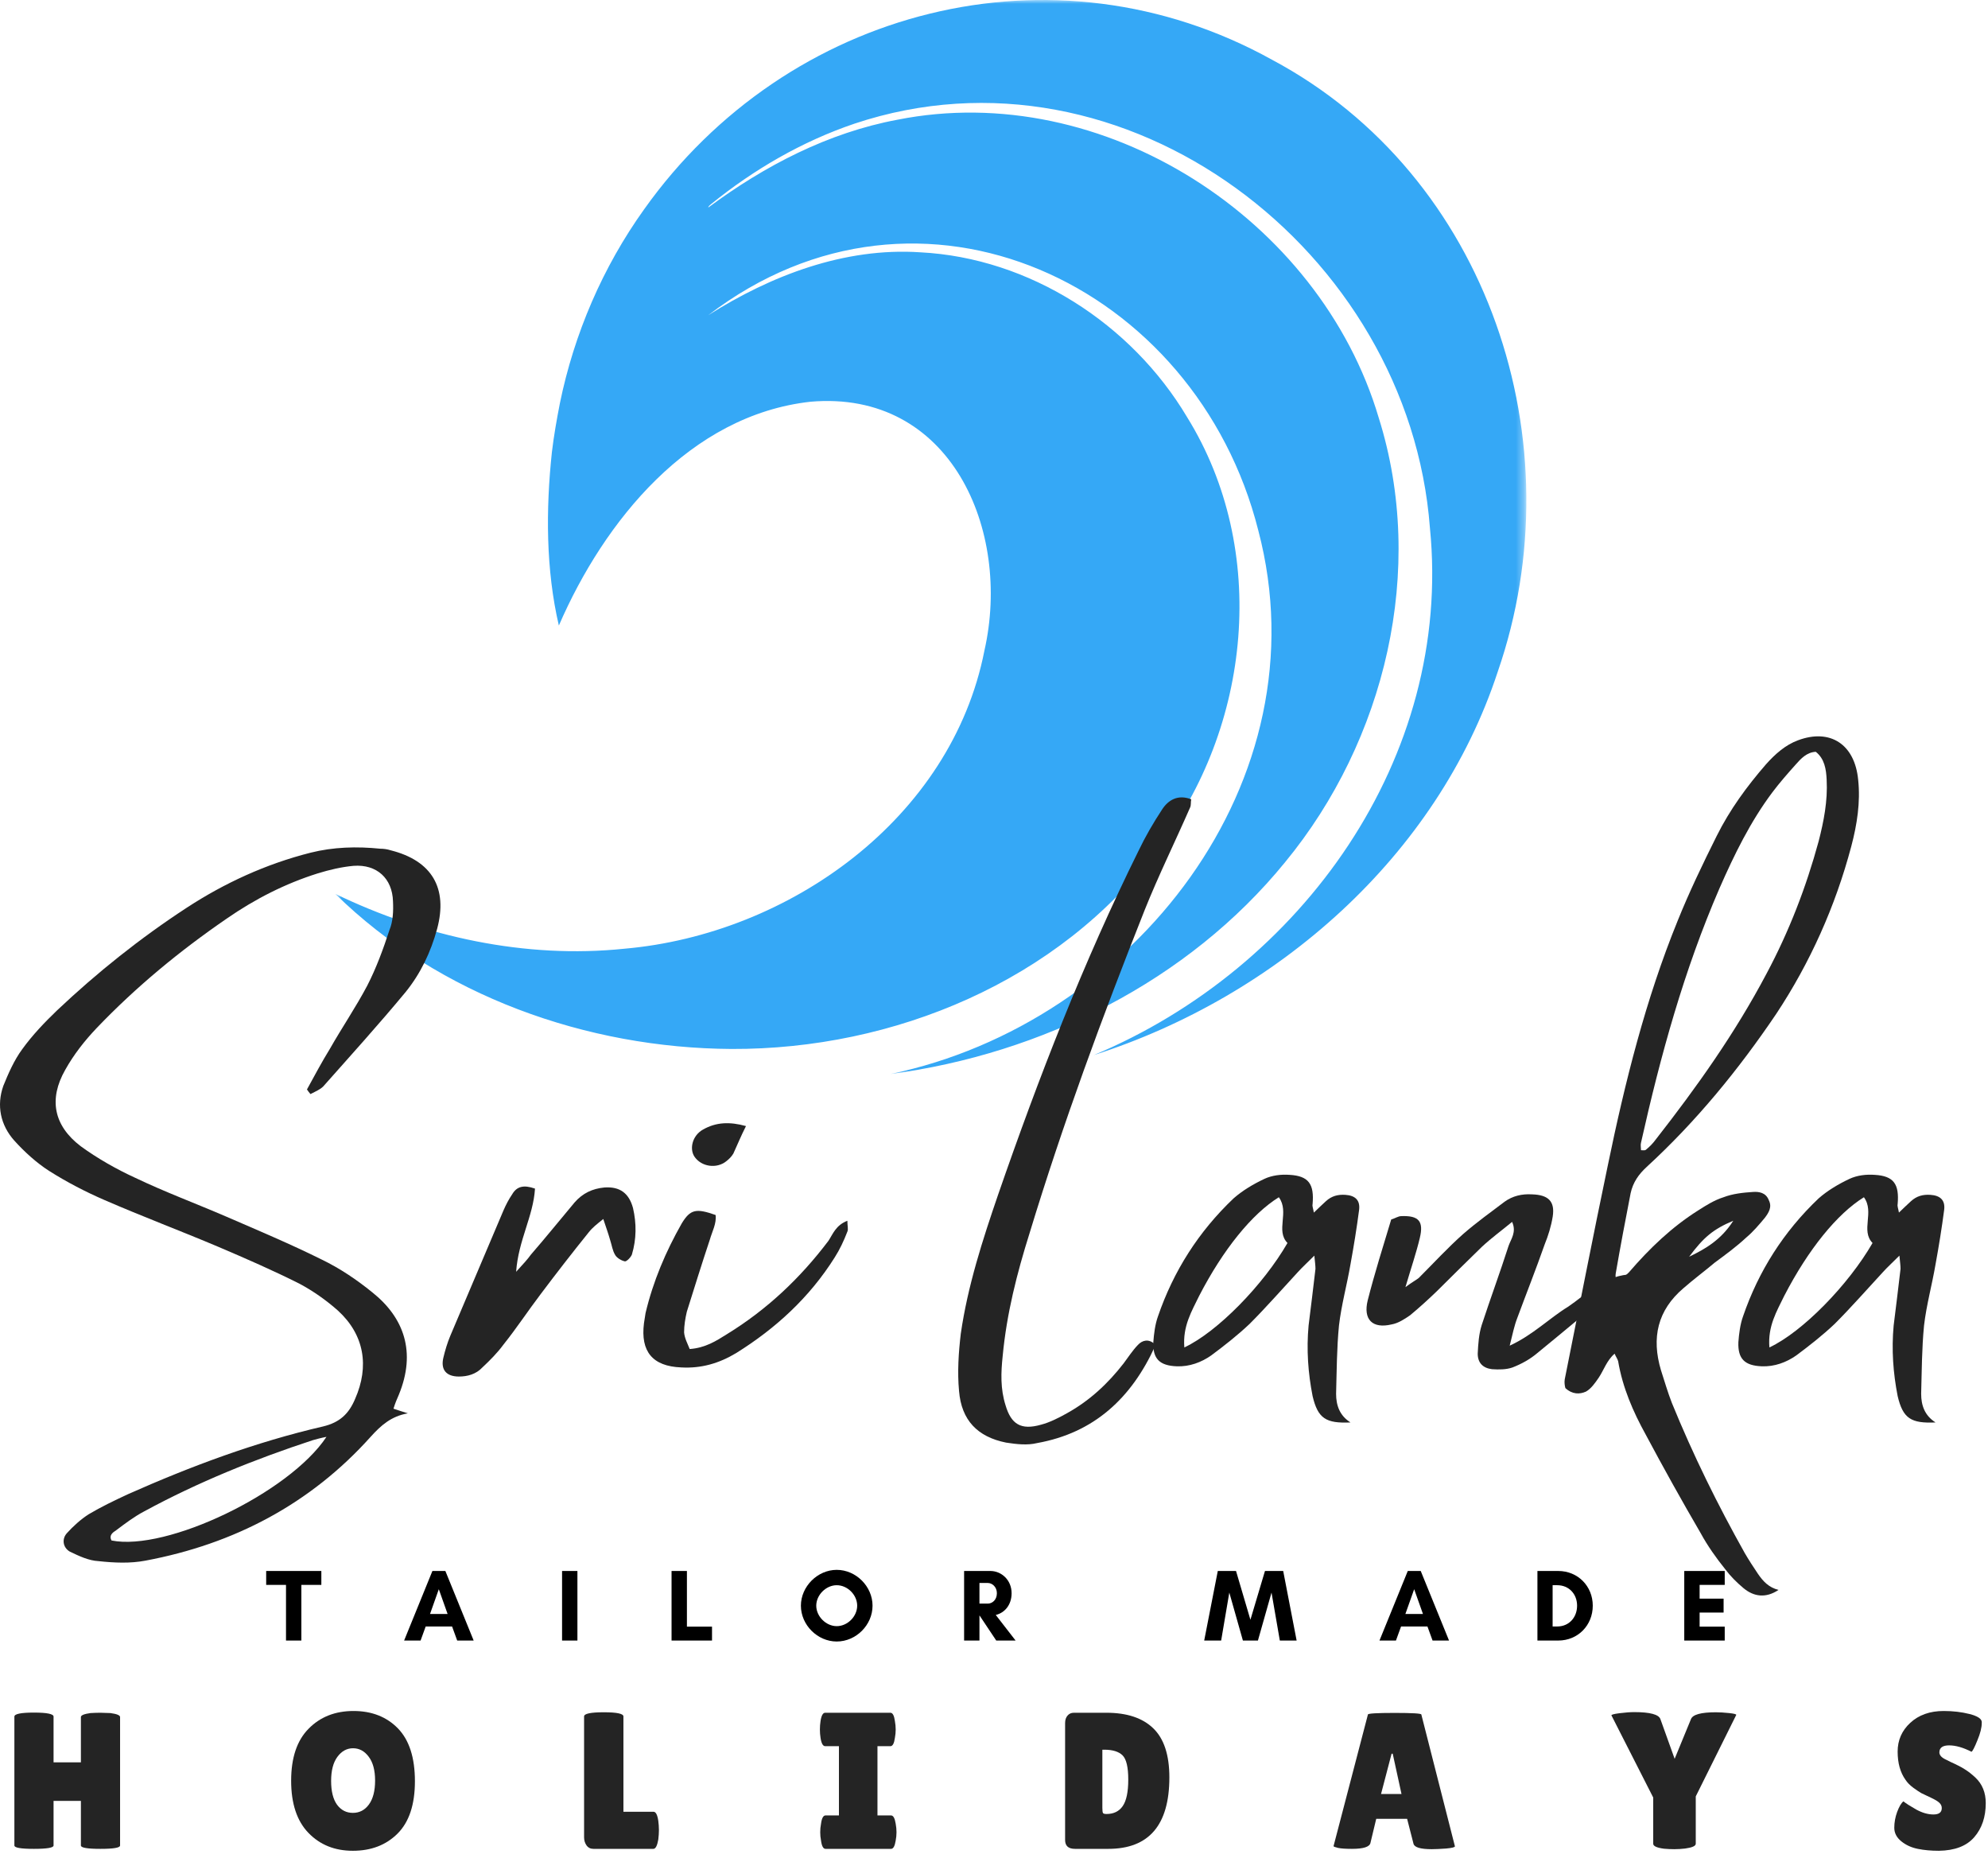 <svg xmlns="http://www.w3.org/2000/svg" width="259" height="242" viewBox="0 0 259 242" fill="none"><mask id="mask0_60_229" style="mask-type:luminance" maskUnits="userSpaceOnUse" x="43" y="0" width="156" height="140"><path d="M43.673 0H198.673V140H43.673V0Z" fill="white"></path></mask><g mask="url(#mask0_60_229)"><path d="M165.72 7.781C137.283 -7.974 102.554 1.031 83.913 27.271C78.528 34.792 74.799 43.464 72.944 52.521C72.533 54.625 72.158 56.75 71.903 58.885C71.106 66.354 71.111 74.208 72.809 81.479C78.72 67.838 89.856 54.089 105.575 52.328C123.851 50.729 131.809 69.062 128.252 84.74C123.96 106.609 102.84 121.693 81.351 123.573C68.424 124.911 55.298 122.036 43.679 116.427C57.2 129.703 76.476 136.531 95.309 136.63C116.392 136.714 138.002 127.807 150.762 110.625C163.017 94.755 165.371 71.599 154.653 54.328C147.418 42.167 134.116 33.589 119.892 32.864C110.033 32.203 100.418 35.891 92.272 41.057C119.877 19.911 155.84 37 163.929 69.078C172.538 101.719 147.684 133.276 116.028 139.891C135.71 137.281 154.788 127.828 167.429 112.297C180.476 96.453 185.845 74.177 179.621 54.411C171.944 28.505 143.7 10.266 116.924 15.594C107.897 17.276 99.621 21.588 92.309 27.005C92.226 27.031 92.299 26.854 92.627 26.599C98.205 22.073 104.512 18.411 111.33 16.104C146.595 4.344 183.585 32.708 186.293 68.766C189.278 98.703 169.585 126.099 142.517 137.422C166.314 129.807 187.236 111.562 195.132 87.484C205.424 57.745 194.002 22.859 165.72 7.781Z" fill="#35A8F6"></path></g><path d="M40.45 142.507C41.034 142.194 41.638 141.965 42.096 141.528C45.68 137.486 49.325 133.465 52.846 129.215C54.784 126.819 56.117 124.048 56.95 120.986C58.367 115.694 56.284 112.111 50.909 110.757C50.45 110.611 49.992 110.548 49.555 110.548C46.492 110.236 43.43 110.319 40.45 111.069C34.617 112.548 29.242 115.028 24.325 118.236C18.263 122.194 12.659 126.673 7.45 131.59C5.805 133.173 4.242 134.798 2.888 136.673C1.846 138.09 1.096 139.798 0.43 141.444C-0.466 143.986 0.055 146.528 1.846 148.548C3.18 150.028 4.763 151.465 6.388 152.507C8.721 153.986 11.18 155.257 13.638 156.319C18.575 158.465 23.575 160.34 28.492 162.423C32.013 163.923 35.596 165.486 39.034 167.215C40.825 168.173 42.534 169.382 44.034 170.715C47.471 173.861 48.138 177.965 46.263 182.215C45.45 184.153 44.263 185.278 42.096 185.798C33.346 187.819 24.909 190.965 16.7 194.611C14.909 195.444 13.2 196.257 11.555 197.236C10.513 197.903 9.534 198.798 8.721 199.694C8.034 200.444 8.18 201.548 9.075 202.09C10.284 202.673 11.555 203.278 12.825 203.34C14.909 203.569 16.992 203.653 18.95 203.278C30.513 201.111 40.45 195.882 48.284 187.153C49.638 185.653 50.971 184.465 53.138 184.09C52.388 183.861 51.95 183.715 51.263 183.486C51.492 182.736 51.721 182.215 51.95 181.694C54.263 176.09 52.617 171.611 48.513 168.34C46.492 166.694 44.263 165.194 41.93 164.069C37.909 162.069 33.659 160.278 29.471 158.465C25.513 156.757 21.471 155.257 17.596 153.403C15.138 152.278 12.659 150.861 10.513 149.298C6.992 146.611 6.325 143.173 8.492 139.361C9.617 137.34 11.034 135.548 12.596 133.903C17.742 128.528 23.43 123.84 29.534 119.653C33.2 117.111 37.159 115.09 41.409 113.757C42.909 113.298 44.471 112.923 46.055 112.778C49.096 112.548 51.117 114.423 51.2 117.403C51.263 118.673 51.2 120.028 50.742 121.132C49.93 123.611 49.034 126.069 47.846 128.382C46.346 131.215 44.555 133.84 42.992 136.59C41.93 138.319 40.971 140.111 39.992 141.903C40.138 142.132 40.305 142.34 40.45 142.507ZM14.534 200.653C14.159 199.986 14.68 199.611 15.138 199.319C16.325 198.423 17.513 197.528 18.784 196.861C25.805 193.048 33.2 190.069 40.742 187.59C41.263 187.444 41.784 187.298 42.534 187.153C37.68 194.465 21.7 202.09 14.534 200.653Z" fill="#242424"></path><path d="M82.472 157.361C81.951 155.423 80.763 154.528 78.743 154.673C77.18 154.819 75.909 155.423 74.868 156.611C72.993 158.84 71.118 161.173 69.18 163.403C68.743 164.007 68.222 164.59 67.243 165.653C67.534 161.528 69.472 158.465 69.701 154.819C68.222 154.298 67.326 154.528 66.722 155.569C66.263 156.236 65.888 156.986 65.597 157.653C63.284 163.111 60.972 168.548 58.659 174.007C58.284 174.903 57.992 175.882 57.763 176.84C57.388 178.403 58.138 179.298 59.784 179.298C60.888 179.298 62.013 179.007 62.847 178.111C63.805 177.215 64.784 176.236 65.597 175.132C67.326 172.965 68.805 170.715 70.451 168.548C72.472 165.861 74.555 163.173 76.722 160.486C77.18 159.903 77.763 159.444 78.597 158.778C78.972 159.903 79.263 160.715 79.493 161.528C79.722 162.215 79.784 162.882 80.159 163.486C80.388 163.861 80.972 164.215 81.43 164.298C81.659 164.298 82.18 163.778 82.326 163.403C82.93 161.382 82.93 159.361 82.472 157.361Z" fill="#242424"></path><path d="M110.396 159.007C108.896 159.59 108.521 160.715 107.938 161.611C104.271 166.465 99.938 170.569 94.709 173.778C93.292 174.674 91.875 175.569 89.854 175.715C89.563 174.986 89.188 174.299 89.125 173.549C89.125 172.653 89.271 171.757 89.479 170.861C90.459 167.736 91.438 164.59 92.479 161.465C92.771 160.424 93.375 159.361 93.229 158.257C90.688 157.361 89.938 157.507 88.813 159.361C86.729 163.028 85.084 166.903 84.104 171.028C84.042 171.465 83.959 171.924 83.896 172.361C83.438 176.028 85 177.965 88.75 178.111C91.354 178.257 93.667 177.59 95.917 176.236C101.063 173.028 105.459 169.007 108.75 163.778C109.417 162.736 109.938 161.611 110.396 160.424C110.542 160.111 110.396 159.674 110.396 159.007ZM94.646 151.236C95.021 150.944 95.313 150.632 95.542 150.257C96.063 149.132 96.5 148.028 97.188 146.674C95.084 146.09 93.292 146.153 91.584 147.132C90.229 147.882 89.792 149.59 90.459 150.632C91.354 151.986 93.375 152.278 94.646 151.236Z" fill="#242424"></path><path d="M134.132 160.632C138.466 146.382 143.611 132.424 149.132 118.528C150.924 114.049 153.091 109.653 155.049 105.174C155.195 104.861 155.111 104.486 155.195 104.111C153.466 103.444 152.195 104.194 151.382 105.465C150.257 107.174 149.216 108.965 148.32 110.84C141.153 125.319 135.32 140.34 130.028 155.632C128.007 161.528 126.07 167.507 125.174 173.715C124.882 176.174 124.716 178.715 124.945 181.174C125.257 184.986 127.341 187.153 131.07 187.903C132.424 188.111 133.841 188.278 135.111 187.965C142.57 186.632 147.424 182.069 150.486 175.34C150.486 175.278 150.403 175.132 150.403 175.049C149.674 174.382 148.841 174.528 148.236 175.194C147.57 175.882 146.986 176.778 146.382 177.59C144.361 180.194 141.966 182.444 138.986 184.09C137.945 184.674 136.757 185.278 135.632 185.569C133.007 186.319 131.736 185.507 131.007 183.049C130.32 180.882 130.403 178.778 130.632 176.611C131.153 171.09 132.486 165.861 134.132 160.632Z" fill="#242424"></path><path d="M175.944 164.673C176.381 162.278 176.756 159.965 177.069 157.569C177.215 156.319 176.548 155.715 175.277 155.632C174.298 155.569 173.485 155.778 172.735 156.465C172.277 156.903 171.756 157.361 171.173 157.944C171.09 157.423 170.944 157.132 171.006 156.84C171.235 154.215 170.485 153.173 168.027 153.028C166.902 152.944 165.715 153.09 164.735 153.548C163.319 154.215 161.902 155.048 160.715 156.09C156.152 160.423 152.881 165.569 150.86 171.465C150.485 172.507 150.34 173.715 150.256 174.819C150.173 176.986 151.069 177.882 153.319 177.965C154.965 178.028 156.527 177.444 157.798 176.548C159.506 175.278 161.235 173.923 162.798 172.444C164.965 170.278 166.985 167.965 169.069 165.715C169.673 165.048 170.34 164.444 171.235 163.548C171.319 164.444 171.381 164.819 171.381 165.278C171.09 167.736 170.798 170.194 170.485 172.653C170.194 175.798 170.423 178.861 171.006 181.84C171.694 184.757 172.735 185.423 175.944 185.278C174.527 184.382 174.069 183.048 174.069 181.548C174.152 178.569 174.152 175.653 174.444 172.653C174.756 169.965 175.485 167.361 175.944 164.673ZM154.298 175.507C154.069 172.736 155.256 170.798 156.235 168.778C159.36 162.736 163.11 158.111 166.61 155.944C168.027 157.882 166.152 160.278 167.735 161.903C164.59 167.361 158.61 173.486 154.298 175.507Z" fill="#242424"></path><path d="M204.311 170.194C201.853 171.694 199.749 173.861 196.686 175.278C197.061 173.778 197.29 172.653 197.665 171.694C198.853 168.486 200.124 165.278 201.249 162.069C201.707 160.944 202.082 159.736 202.29 158.465C202.603 156.465 201.707 155.632 199.603 155.569C198.27 155.486 197.061 155.778 196.02 156.528C194.228 157.882 192.374 159.215 190.645 160.715C188.624 162.507 186.77 164.528 184.832 166.465C184.457 166.757 183.999 166.986 183.103 167.653C183.853 165.111 184.52 163.173 184.978 161.236C185.499 159.069 184.832 158.319 182.582 158.403C182.145 158.403 181.77 158.694 181.249 158.84C180.186 162.361 179.082 165.861 178.186 169.382C177.582 171.84 178.77 173.111 181.311 172.507C182.145 172.361 182.957 171.84 183.707 171.319C184.895 170.34 186.103 169.236 187.207 168.173C189.165 166.236 191.103 164.298 193.04 162.423C194.311 161.236 195.645 160.278 196.999 159.153C197.603 160.486 196.853 161.382 196.54 162.278C195.436 165.715 194.165 169.153 193.04 172.59C192.665 173.778 192.582 175.048 192.52 176.319C192.52 177.507 193.186 178.194 194.374 178.34C195.27 178.403 196.249 178.403 197.061 178.111C198.186 177.673 199.311 177.069 200.29 176.236C203.936 173.257 207.603 170.194 211.249 167.132C211.478 166.903 211.624 166.611 212.082 166.007C208.645 166.382 206.624 168.632 204.311 170.194Z" fill="#242424"></path><path d="M212.439 155.424C212.751 153.986 213.501 152.944 214.543 151.986C220.96 146.09 226.48 139.361 231.418 132.049C235.814 125.403 239.105 118.09 241.189 110.236C241.939 107.403 242.397 104.486 242.085 101.569C241.647 96.944 238.439 94.861 234.251 96.424C232.605 97.028 231.272 98.215 230.064 99.569C227.605 102.403 225.355 105.465 223.647 108.903C221.855 112.486 220.064 116.215 218.564 119.944C214.397 130.174 211.71 140.924 209.46 151.84C207.522 161.09 205.73 170.34 203.855 179.674C203.793 180.049 203.855 180.507 203.939 180.799C204.835 181.632 205.793 181.632 206.626 181.257C207.293 180.882 207.814 180.132 208.272 179.465C208.939 178.486 209.314 177.215 210.355 176.319C210.501 176.694 210.73 176.986 210.814 177.299C211.397 180.736 212.751 183.861 214.397 186.84C216.71 191.174 219.085 195.444 221.564 199.694C222.46 201.34 223.564 202.903 224.772 204.403C225.439 205.299 226.251 206.111 227.147 206.861C228.501 207.986 230.064 208.194 231.71 207.09C230.439 206.778 229.689 205.965 229.022 204.986C228.418 204.09 227.835 203.194 227.314 202.299C223.793 196.028 220.585 189.528 217.814 182.736C217.293 181.403 216.855 179.903 216.397 178.486C215.126 174.236 215.96 170.653 219.314 167.799C220.668 166.611 222.085 165.569 223.418 164.444C224.835 163.403 226.251 162.361 227.522 161.174C228.418 160.424 229.168 159.528 229.918 158.632C230.439 157.944 230.897 157.215 230.439 156.319C230.064 155.34 229.168 155.194 228.355 155.257C227.085 155.34 225.73 155.486 224.543 155.944C223.355 156.319 222.293 156.986 221.251 157.653C217.814 159.819 214.918 162.59 212.23 165.715C211.772 166.174 211.251 166.549 210.585 167.132C210.501 166.465 210.439 166.174 210.501 165.861C211.105 162.361 211.772 158.84 212.439 155.424ZM213.793 148.84C216.335 137.486 219.397 126.361 224.022 115.694C225.96 111.278 228.043 107.028 230.897 103.215C231.855 101.944 232.897 100.757 233.96 99.569C234.626 98.819 235.376 97.986 236.564 97.924C237.689 98.819 237.918 100.153 237.98 101.569C238.126 104.34 237.605 106.965 236.939 109.569C235.293 115.611 233.064 121.361 230.147 126.819C226.043 134.59 221.043 141.611 215.73 148.403C215.355 148.924 214.918 149.361 214.46 149.736C214.314 149.882 214.085 149.819 213.793 149.819C213.793 149.507 213.71 149.132 213.793 148.84ZM225.814 159.007C224.251 161.465 222.23 162.653 220.064 163.694C221.939 161.174 223.189 160.111 225.814 159.007Z" fill="#242424"></path><path d="M252.167 164.673C252.604 162.278 252.979 159.965 253.292 157.569C253.438 156.319 252.771 155.715 251.5 155.632C250.521 155.569 249.709 155.778 248.959 156.465C248.5 156.903 247.979 157.361 247.396 157.944C247.313 157.423 247.167 157.132 247.229 156.84C247.459 154.215 246.709 153.173 244.25 153.028C243.125 152.944 241.938 153.09 240.959 153.548C239.542 154.215 238.125 155.048 236.938 156.09C232.375 160.423 229.104 165.569 227.084 171.465C226.709 172.507 226.563 173.715 226.479 174.819C226.396 176.986 227.292 177.882 229.542 177.965C231.188 178.028 232.75 177.444 234.021 176.548C235.729 175.278 237.459 173.923 239.021 172.444C241.188 170.278 243.209 167.965 245.292 165.715C245.896 165.048 246.563 164.444 247.459 163.548C247.542 164.444 247.604 164.819 247.604 165.278C247.313 167.736 247.021 170.194 246.709 172.653C246.417 175.798 246.646 178.861 247.229 181.84C247.917 184.757 248.959 185.423 252.167 185.278C250.75 184.382 250.292 183.048 250.292 181.548C250.375 178.569 250.375 175.653 250.667 172.653C250.979 169.965 251.709 167.361 252.167 164.673ZM230.521 175.507C230.292 172.736 231.479 170.798 232.459 168.778C235.584 162.736 239.334 158.111 242.834 155.944C244.25 157.882 242.375 160.278 243.959 161.903C240.813 167.361 234.834 173.486 230.521 175.507Z" fill="#242424"></path><path d="M39.261 206.436H41.865V204.624H34.678V206.436H37.261V213.686H39.261V206.436Z" fill="black"></path><path d="M58.315 210.228H56.023L57.169 206.999L58.315 210.228ZM61.71 213.686L58.023 204.624H56.335L52.648 213.686H54.794L55.46 211.853H58.898L59.565 213.686H61.71Z" fill="black"></path><path d="M75.227 213.686V204.624H73.227V213.686H75.227Z" fill="black"></path><path d="M87.492 213.686H92.763V211.874H89.492V204.624H87.492V213.686Z" fill="black"></path><path d="M111.676 209.144C111.676 210.54 110.426 211.811 109.009 211.811C107.614 211.811 106.343 210.54 106.343 209.144C106.343 207.748 107.614 206.478 109.009 206.478C110.426 206.478 111.676 207.748 111.676 209.144ZM113.676 209.144C113.676 206.644 111.53 204.478 109.009 204.478C106.509 204.478 104.343 206.644 104.343 209.144C104.343 211.665 106.509 213.811 109.009 213.811C111.53 213.811 113.676 211.665 113.676 209.144Z" fill="black"></path><path d="M127.605 210.436H127.626L129.793 213.686H132.314L129.73 210.353C130.876 210.082 131.793 209.061 131.793 207.519C131.793 205.811 130.48 204.624 129.022 204.624H125.605V213.686H127.605V210.436ZM128.689 206.186C129.272 206.186 129.876 206.707 129.876 207.519C129.876 208.394 129.272 208.874 128.689 208.874H127.605V206.186H128.689Z" fill="black"></path><path d="M168.927 213.686L167.177 204.624H164.802L162.906 210.978L161.031 204.624H158.656L156.885 213.686H159.094L160.156 207.436L161.927 213.686H163.885L165.656 207.436L166.739 213.686H168.927Z" fill="black"></path><path d="M185.387 210.228H183.095L184.241 206.999L185.387 210.228ZM188.783 213.686L185.095 204.624H183.408L179.72 213.686H181.866L182.533 211.853H185.97L186.637 213.686H188.783Z" fill="black"></path><path d="M202.278 211.853V206.478H202.883C204.424 206.478 205.466 207.644 205.466 209.144C205.466 210.665 204.424 211.853 202.883 211.853H202.278ZM200.299 204.624V213.686H203.008C205.57 213.686 207.508 211.707 207.508 209.144C207.508 206.603 205.57 204.624 203.008 204.624H200.299Z" fill="black"></path><path d="M224.7 211.874H221.429V210.04H224.554V208.228H221.429V206.436H224.7V204.624H219.429V213.686H224.7V211.874Z" fill="black"></path><path d="M15.644 240.382C15.644 240.674 14.79 240.819 13.082 240.819C11.384 240.819 10.54 240.674 10.54 240.382V234.569H6.978V240.382C6.978 240.674 6.124 240.819 4.415 240.819C2.717 240.819 1.874 240.674 1.874 240.382V223.59C1.874 223.246 2.717 223.069 4.415 223.069C6.124 223.069 6.978 223.246 6.978 223.59V229.549H10.54V223.653C10.54 223.418 10.957 223.246 11.79 223.132C12.233 223.106 12.665 223.09 13.082 223.09L14.394 223.132C15.228 223.246 15.644 223.418 15.644 223.653V240.382Z" fill="#242424"></path><path d="M45.972 241.069C43.608 241.069 41.681 240.293 40.181 238.736C38.681 237.184 37.931 234.918 37.931 231.944C37.931 228.96 38.686 226.705 40.202 225.174C41.712 223.632 43.665 222.861 46.056 222.861C48.441 222.861 50.373 223.622 51.847 225.132C53.316 226.648 54.056 228.939 54.056 232.007C54.056 235.064 53.295 237.34 51.785 238.84C50.285 240.33 48.347 241.069 45.972 241.069ZM45.993 227.715C45.186 227.715 44.504 228.09 43.952 228.84C43.41 229.58 43.139 230.622 43.139 231.965C43.139 233.314 43.394 234.351 43.91 235.069C44.436 235.778 45.123 236.132 45.972 236.132C46.832 236.132 47.524 235.773 48.056 235.049C48.597 234.314 48.868 233.273 48.868 231.924C48.868 230.58 48.587 229.543 48.035 228.819C47.493 228.085 46.811 227.715 45.993 227.715Z" fill="#242424"></path><path d="M76.096 239.319V223.569C76.096 223.21 76.95 223.028 78.659 223.028C80.367 223.028 81.221 223.21 81.221 223.569V235.986H85.138C85.44 235.986 85.648 236.382 85.763 237.173C85.815 237.564 85.846 237.96 85.846 238.361C85.846 238.767 85.815 239.184 85.763 239.611C85.622 240.418 85.409 240.819 85.117 240.819H77.305C76.93 240.819 76.627 240.668 76.409 240.361C76.2 240.059 76.096 239.71 76.096 239.319Z" fill="#242424"></path><path d="M109.298 236.465V227.444H107.506C107.214 227.444 107.011 227.085 106.902 226.361C106.844 226.002 106.818 225.642 106.818 225.278C106.818 224.903 106.844 224.538 106.902 224.173C107.011 223.455 107.214 223.09 107.506 223.09H116.006C116.298 223.09 116.49 223.455 116.589 224.173C116.657 224.538 116.693 224.903 116.693 225.278C116.693 225.642 116.657 226.002 116.589 226.361C116.49 227.085 116.298 227.444 116.006 227.444H114.318V236.465H116.089C116.381 236.465 116.579 236.83 116.693 237.548C116.761 237.913 116.798 238.278 116.798 238.653C116.798 239.017 116.761 239.377 116.693 239.736C116.579 240.46 116.381 240.819 116.089 240.819H107.548C107.256 240.819 107.058 240.46 106.964 239.736C106.891 239.377 106.86 239.017 106.86 238.653C106.86 238.278 106.891 237.913 106.964 237.548C107.058 236.83 107.256 236.465 107.548 236.465H109.298Z" fill="#242424"></path><path d="M138.763 239.653V224.444C138.763 224.028 138.867 223.705 139.076 223.465C139.284 223.215 139.56 223.09 139.909 223.09H144.138C146.815 223.09 148.852 223.767 150.242 225.111C151.643 226.46 152.347 228.59 152.347 231.507C152.347 237.715 149.69 240.819 144.388 240.819H140.055C139.19 240.819 138.763 240.434 138.763 239.653ZM143.617 227.903V235.465C143.617 235.83 143.643 236.059 143.701 236.153C143.753 236.236 143.909 236.278 144.159 236.278C145.086 236.278 145.789 235.939 146.263 235.257C146.748 234.564 146.992 233.413 146.992 231.798C146.992 230.173 146.742 229.121 146.242 228.632C145.742 228.147 144.951 227.903 143.867 227.903H143.617Z" fill="#242424"></path><path d="M186.528 240.861C185.07 240.861 184.278 240.627 184.153 240.153L183.32 236.903H179.299L178.549 240.028C178.45 240.559 177.643 240.819 176.132 240.819C175.309 240.819 174.705 240.778 174.32 240.694C173.929 240.601 173.736 240.523 173.736 240.465L178.215 223.319C178.215 223.184 179.372 223.111 181.695 223.111C184.012 223.111 185.174 223.184 185.174 223.319L189.549 240.486C189.549 240.611 189.158 240.71 188.382 240.778C187.601 240.83 186.986 240.861 186.528 240.861ZM179.924 233.674H182.59L181.445 228.424H181.299L179.924 233.674Z" fill="#242424"></path><path d="M220.301 223.924C220.52 223.33 221.603 223.028 223.551 223.028C224.035 223.028 224.614 223.064 225.28 223.132C225.947 223.205 226.249 223.288 226.197 223.382L220.926 233.986V240.153C220.926 240.444 220.457 240.653 219.53 240.778C219.056 240.83 218.593 240.861 218.134 240.861C217.687 240.861 217.239 240.84 216.78 240.799C215.848 240.674 215.384 240.46 215.384 240.153V234.132L209.947 223.444C209.879 223.351 210.218 223.252 210.968 223.153C211.728 223.059 212.374 223.007 212.905 223.007C214.973 223.007 216.114 223.314 216.322 223.924L218.176 229.09L220.301 223.924Z" fill="#242424"></path><path d="M247.978 234.632C248.311 234.898 248.863 235.252 249.644 235.694C250.436 236.127 251.186 236.34 251.894 236.34C252.613 236.34 252.978 236.064 252.978 235.507C252.978 235.247 252.873 235.017 252.665 234.819C252.467 234.627 252.103 234.403 251.561 234.153C251.019 233.903 250.608 233.71 250.332 233.569C250.066 233.418 249.712 233.184 249.269 232.861C248.821 232.528 248.483 232.184 248.248 231.819C247.566 230.861 247.228 229.642 247.228 228.153C247.228 226.668 247.774 225.418 248.873 224.403C249.983 223.377 251.436 222.861 253.228 222.861C254.446 222.861 255.571 222.996 256.603 223.257C257.629 223.523 258.155 223.861 258.186 224.278C258.186 224.335 258.186 224.382 258.186 224.424C258.186 225.023 257.998 225.773 257.623 226.674C257.259 227.58 257.004 228.08 256.853 228.174C255.769 227.622 254.795 227.34 253.936 227.34C253.087 227.34 252.665 227.648 252.665 228.257C252.665 228.632 252.978 228.96 253.603 229.236C253.738 229.309 253.936 229.403 254.186 229.528C254.446 229.642 254.738 229.778 255.061 229.944C255.394 230.101 255.748 230.299 256.123 230.549C256.509 230.799 256.92 231.127 257.353 231.528C258.254 232.377 258.707 233.486 258.707 234.861C258.707 236.668 258.207 238.148 257.207 239.299C256.207 240.455 254.67 241.038 252.603 241.069C251.587 241.069 250.67 240.986 249.853 240.819C249.03 240.653 248.316 240.33 247.707 239.84C247.092 239.34 246.79 238.752 246.79 238.069C246.79 237.377 246.915 236.689 247.165 236.007C247.425 235.314 247.696 234.856 247.978 234.632Z" fill="#242424"></path></svg>